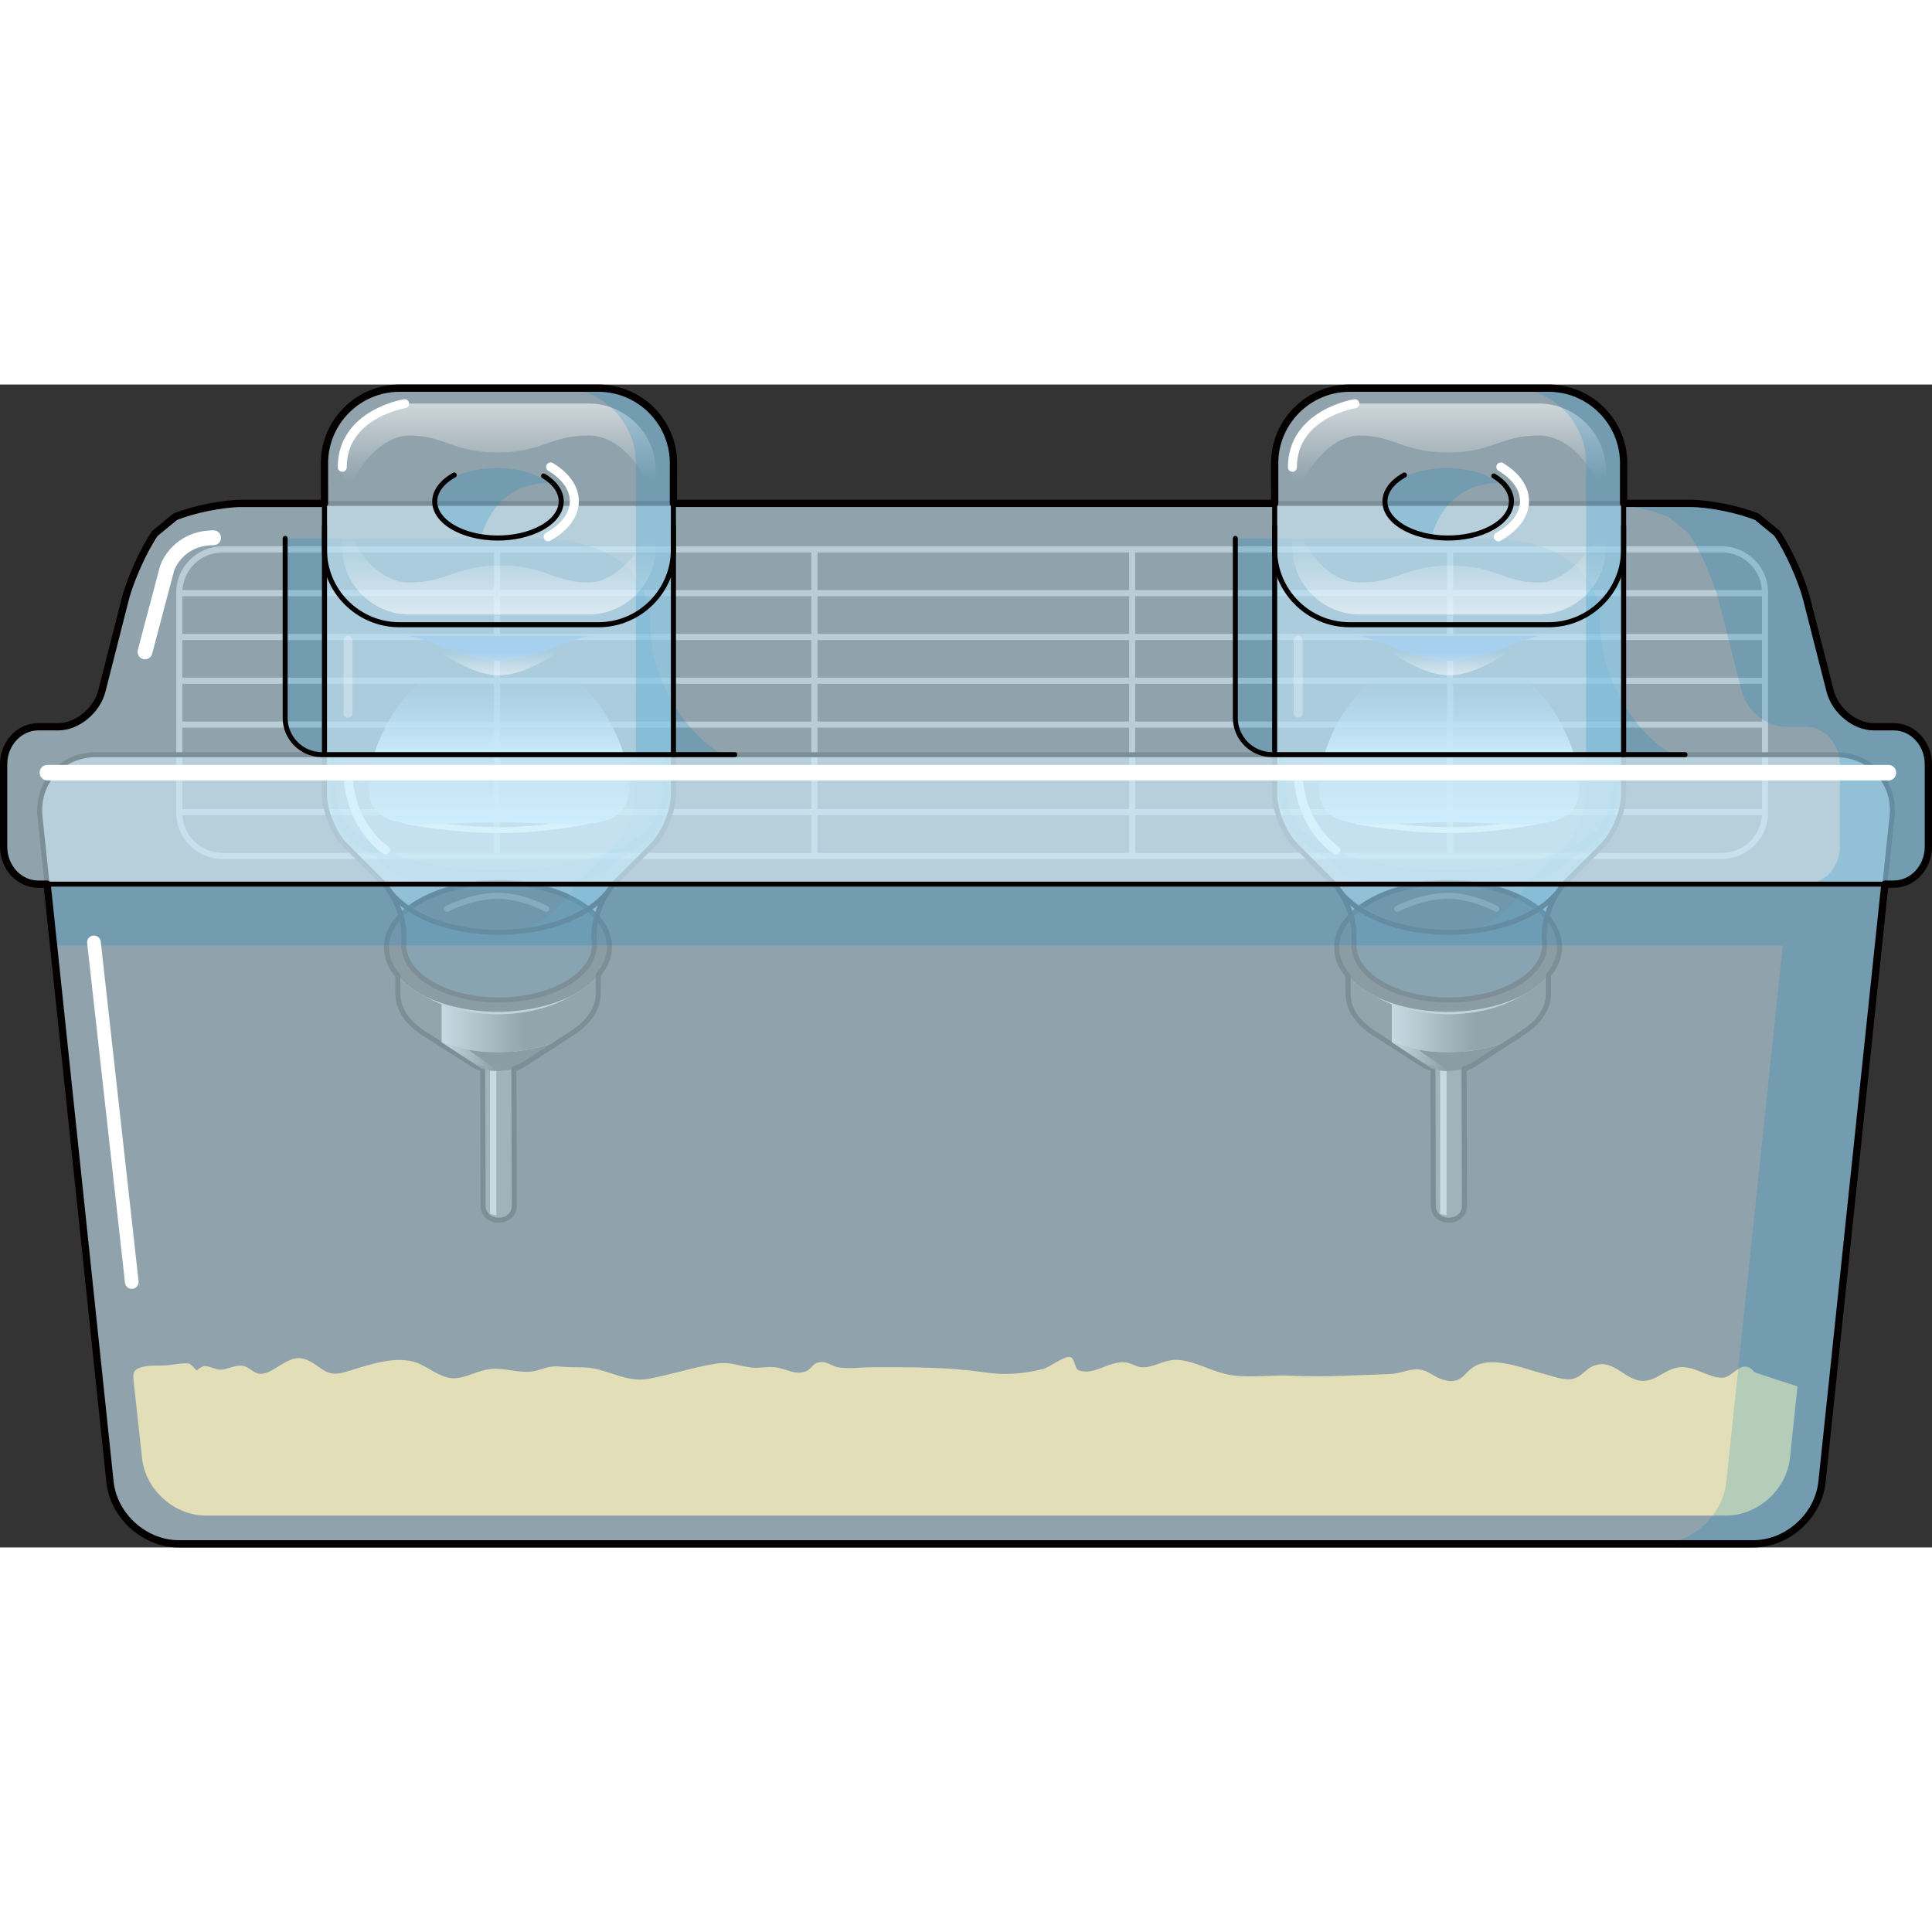 <?xml version="1.0" encoding="utf-8"?>
<!-- Created by: Science Figures, www.sciencefigures.org, Generator: Science Figures Editor -->
<!DOCTYPE svg PUBLIC "-//W3C//DTD SVG 1.1//EN" "http://www.w3.org/Graphics/SVG/1.1/DTD/svg11.dtd">
<svg version="1.1" id="Layer_1" xmlns="http://www.w3.org/2000/svg" xmlns:xlink="http://www.w3.org/1999/xlink" 
	 width="800px" height="800px" viewBox="0 0 292.144 175.851" enable-background="new 0 0 292.144 175.851"
	 xml:space="preserve">
<rect x="0" y="0" width="292.144" height="175.851" fill="#333333" stroke="none"/>
<g>
	<g>
		<path fill="#FFC94F" d="M20.858,148.796c-0.978,0.504-0.699,1.352-0.558,2.731c0.369,3.605,0.798,7.203,1.18,10.807
			c0.507,4.782,4.854,8.692,9.663,8.692h229.86c4.806,0,9.154-3.912,9.659-8.696l1.14-10.836l-6.49-2.125
			c-1.783-2.237-3.091,0.508-4.564,0.776c-1.892,0.346-4.326-1.673-6.505-1.563c-2.34,0.119-3.552,1.987-5.608,2.079
			c-2.87,0.128-4.475-3.386-7.516-2.334c-1.532,0.53-1.932,1.899-3.649,2.077c-1.214,0.125-2.938-0.522-4.123-0.831
			c-2.619-0.682-6.624-2.338-9.486-1.497c-2.559,0.752-2.437,3.376-5.656,2.404c-1.532-0.462-2.253-1.486-3.855-1.575
			c-1.144-0.063-2.802,0.677-4.123,0.721c-5.046,0.169-10.002,0.499-15.02,0.251c-2.891-0.144-5.895,0.331-8.764-0.045
			c-2.669-0.351-4.824-1.73-7.386-2.226c-2.286-0.442-3.264,0.394-5.145,0.86c-2.009,0.499-2.257-0.432-3.783-0.605
			c-2.34-0.267-4.684,2.03-6.992,1.208c-0.672-0.24-0.558-1.865-1.363-2.022c-0.869-0.17-3.134,1.609-4.13,1.845
			c-3.102,0.731-5.685,0.934-8.89,0.462c-5.541-0.813-11.079-0.758-16.735-0.758c-1.661,0-3.601,0.275-5.238,0.02
			c-0.79-0.124-1.712-0.835-2.49-0.805c-1.626,0.063-1.33,1.044-2.583,1.447c-1.705,0.549-2.712-0.481-4.652-0.667
			c-1.188-0.114-2.271,0.193-3.38,0.062c-2.066-0.246-3.271-0.931-5.378-0.603c-3.49,0.542-6.857,1.695-10.293,2.305
			c-3.498,0.62-6.266-1.623-9.619-1.734c-1.289-0.043-2.496,0.013-3.792-0.132c-1.663-0.185-2.635,0.55-4.193,0.748
			c-2.086,0.267-4.229-0.626-6.363-0.354c-1.722,0.219-3.29,1.164-4.955,1.359c-2.059,0.242-3.852-1.341-5.61-2.136
			c-3.54-1.601-8.091,0.328-11.505,1.275c-2.923,0.812-3.474-1.188-5.858-2.008c-2.364-0.813-4.26,1.828-6.348,2.192
			c-1.228,0.214-1.763-0.788-2.765-1.107c-1.161-0.368-2.295,0.371-3.475,0.497c-0.963,0.103-1.952-0.677-2.761-0.518
			c-0.111,0.021-1.133,0.561-0.912,0.714c-0.386-0.267-0.813-0.917-1.226-1.079c-0.598-0.235-2.908,0.212-3.498,0.248
			c-1.176,0.071-2.407-0.069-3.562,0.222C21.276,148.617,21.044,148.7,20.858,148.796z"/>
		<g>
			<path fill="none" stroke="#9B9B9B" stroke-width="0.926" stroke-miterlimit="10" d="M27.111,31.446
				c0-3.585,2.934-6.519,6.519-6.519h226.749c3.585,0,6.519,2.933,6.519,6.519v33.321c0,3.585-2.934,6.519-6.519,6.519H33.63
				c-3.585,0-6.519-2.934-6.519-6.519V31.446z"/>
			
				<line fill="none" stroke="#9B9B9B" stroke-width="0.926" stroke-miterlimit="10" x1="27.111" y1="64.665" x2="266.897" y2="64.665"/>
			
				<line fill="none" stroke="#9B9B9B" stroke-width="0.926" stroke-miterlimit="10" x1="27.111" y1="58.044" x2="266.897" y2="58.044"/>
			
				<line fill="none" stroke="#9B9B9B" stroke-width="0.926" stroke-miterlimit="10" x1="27.111" y1="51.423" x2="266.897" y2="51.423"/>
			
				<line fill="none" stroke="#9B9B9B" stroke-width="0.926" stroke-miterlimit="10" x1="27.111" y1="44.791" x2="266.897" y2="44.791"/>
			
				<line fill="none" stroke="#9B9B9B" stroke-width="0.926" stroke-miterlimit="10" x1="27.111" y1="38.169" x2="266.897" y2="38.169"/>
			
				<line fill="none" stroke="#9B9B9B" stroke-width="0.926" stroke-miterlimit="10" x1="27.111" y1="31.548" x2="266.897" y2="31.548"/>
			
				<line fill="none" stroke="#9B9B9B" stroke-width="0.926" stroke-miterlimit="10" x1="219.26" y1="24.927" x2="219.26" y2="71.286"/>
			
				<line fill="none" stroke="#9B9B9B" stroke-width="0.926" stroke-miterlimit="10" x1="171.205" y1="24.927" x2="171.205" y2="71.286"/>
			
				<line fill="none" stroke="#9B9B9B" stroke-width="0.926" stroke-miterlimit="10" x1="123.15" y1="24.927" x2="123.15" y2="71.286"/>
			
				<line fill="none" stroke="#9B9B9B" stroke-width="0.926" stroke-miterlimit="10" x1="75.166" y1="24.927" x2="75.166" y2="71.286"/>
		</g>
		<g>
			<path opacity="0.6" fill="#CEEDFC" d="M49.064,55.967l-0.001,6.011c0,2.49,1.438,5.973,3.203,7.736l5.604,5.604
				c1.763,1.762,3.204,5.242,3.204,7.736v1.137c-0.25,2.258,1.056,4.563,3.974,6.318c5.521,3.324,14.66,3.416,20.415,0.207
				c3.338-1.861,4.79-4.422,4.356-6.895v-0.768c0-2.494,1.439-5.975,3.203-7.736l5.605-5.604c1.762-1.763,3.203-5.246,3.203-7.736
				v-6.011"/>
			<g enable-background="new    ">
				<g>
					<path fill="#5E5B5B" d="M75.848,125.463c0.228,0.137,0.22,0.355-0.018,0.488c-0.237,0.131-0.613,0.127-0.841-0.01
						s-0.22-0.354,0.018-0.486S75.62,125.327,75.848,125.463z M75.425,125.7c0.003,0.002,0.003,0.006-0.001,0.008
						c-0.003,0.002-0.009,0.002-0.012,0c-0.004-0.002-0.004-0.006,0-0.008S75.422,125.698,75.425,125.7"/>
				</g>
				<g>
					<path fill="#5E5B5B" d="M73.056,124.256c-0.001-0.359,0.242-0.719,0.726-0.988c0.94-0.525,2.434-0.51,3.335,0.033
						c0.002,0.801-0.567,1.771-1.269,2.162c-0.228-0.137-0.604-0.141-0.841-0.008s-0.245,0.35-0.018,0.486s0.604,0.141,0.841,0.01
						c0.237-0.133,0.245-0.352,0.018-0.488c0.701-0.391,1.271-1.361,1.269-2.162c0.438,0.264,0.655,0.604,0.656,0.941
						c-0.061,2.182-2.911,2.791-4.195,1.357C73.073,125.038,73.061,124.45,73.056,124.256z"/>
				</g>
				<g>
					<path fill="#5E5B5B" d="M72.989,100.811c-0.001-0.361,0.242-0.721,0.726-0.99c0.94-0.523,2.433-0.51,3.335,0.033l0.066,23.447
						c-0.901-0.543-2.395-0.559-3.335-0.033c-0.483,0.27-0.727,0.629-0.726,0.988C73.036,117.223,73.009,107.844,72.989,100.811z"/>
				</g>
				<g>
					<path fill="#5E5B5B" d="M77.772,124.243c-0.001-0.338-0.219-0.678-0.656-0.941L77.05,99.854
						c0.438,0.264,0.655,0.604,0.656,0.943C77.727,107.831,77.753,117.209,77.772,124.243z"/>
				</g>
				<g>
					<path fill="#ADABAB" d="M64.089,98.104c-5.479-3.496-5.182-8.912,0.748-12.219c6.036-3.365,15.625-3.27,21.417,0.217
						l-7.158,12.611c-1.986-1.195-5.273-1.229-7.344-0.074c-2.032,1.133-2.135,2.99-0.256,4.189
						C69.027,101.254,66.558,99.678,64.089,98.104z"/>
				</g>
				<g>
					<path fill="#5E5B5B" d="M75.409,125.704c-0.035-13.541-0.07-27.082-0.106-40.623l0.122,40.619
						c-0.003-0.002-0.009-0.002-0.013,0C75.412,125.7,75.409,125.702,75.409,125.704z"/>
				</g>
				<g>
					<path fill="#5E5B5B" d="M75.303,85.081c0.042,13.541,0.083,27.082,0.124,40.623c0-0.002-0.001-0.004-0.001-0.004L75.303,85.081
						z"/>
				</g>
				<g>
					<path fill="#5E5B5B" d="M73.056,124.256l-0.066-23.445c0.001,0.338,0.219,0.678,0.657,0.941
						c0.901,0.543,2.395,0.559,3.334,0.033c0.483-0.27,0.727-0.629,0.726-0.988l0.066,23.445c0.001,0.361-0.242,0.721-0.726,0.99
						c-0.939,0.523-2.433,0.51-3.334-0.033C73.274,124.936,73.057,124.596,73.056,124.256z"/>
				</g>
				<path fill="#BDBCBC" d="M74.086,125.997c0.297,0.182,0.624,0.293,0.967,0.338v-22.617h-0.967V125.997z"/>
				<g>
					<path fill="#ADABAB" d="M79.096,98.713c-1.021-0.613-2.387-0.92-3.754-0.918c0.002,0.549,0.004,1.096,0.005,1.643
						c0.62-0.002,1.239,0.137,1.703,0.416c0.901,0.543,0.87,1.408-0.069,1.932c-0.455,0.254-1.04,0.381-1.625,0.383
						c0.002,0.547,0.003,1.096,0.005,1.643c1.289-0.004,2.579-0.285,3.583-0.844C81.013,101.813,81.081,99.909,79.096,98.713z
						 M75.354,102.168c-0.622,0.002-1.244-0.137-1.708-0.416c-0.902-0.543-0.871-1.408,0.068-1.932
						c0.457-0.254,1.045-0.383,1.631-0.383l-0.005-1.643c-1.291,0.004-2.583,0.283-3.589,0.844
						c-0.032,0.018-0.063,0.037-0.095,0.055c-0.006,0.004-0.011,0.006-0.017,0.01c-0.024,0.016-0.05,0.029-0.074,0.045
						c-0.016,0.01-0.031,0.02-0.047,0.029c-0.014,0.01-0.028,0.018-0.042,0.027c-0.015,0.01-0.028,0.018-0.042,0.027
						c-0.016,0.01-0.03,0.02-0.045,0.029c-0.013,0.01-0.025,0.018-0.037,0.027c-0.016,0.01-0.031,0.021-0.046,0.031
						c-0.013,0.01-0.024,0.018-0.037,0.027c-0.015,0.01-0.028,0.021-0.043,0.031c-0.013,0.01-0.025,0.02-0.038,0.029
						s-0.026,0.021-0.039,0.031c-0.012,0.01-0.023,0.02-0.035,0.027c-0.014,0.012-0.027,0.023-0.04,0.033
						c-0.011,0.01-0.022,0.02-0.033,0.029c-0.013,0.01-0.025,0.021-0.038,0.033c-0.012,0.01-0.022,0.02-0.033,0.029
						c-0.012,0.01-0.023,0.021-0.035,0.031c-0.012,0.012-0.022,0.021-0.033,0.031c-0.011,0.012-0.022,0.021-0.033,0.033
						c-0.011,0.01-0.021,0.02-0.031,0.031c-0.01,0.01-0.021,0.021-0.031,0.031c-0.01,0.012-0.02,0.021-0.029,0.033
						c-0.011,0.01-0.021,0.021-0.031,0.033c-0.01,0.01-0.019,0.02-0.027,0.031c-0.01,0.01-0.02,0.021-0.029,0.033
						s-0.019,0.021-0.027,0.033c-0.01,0.01-0.019,0.021-0.027,0.033c-0.008,0.01-0.017,0.021-0.025,0.031
						c-0.009,0.012-0.018,0.023-0.026,0.035c-0.008,0.01-0.016,0.021-0.023,0.033c-0.009,0.01-0.017,0.021-0.024,0.033
						s-0.016,0.021-0.022,0.033c-0.008,0.012-0.016,0.023-0.023,0.035c-0.007,0.01-0.015,0.021-0.021,0.033
						s-0.014,0.021-0.021,0.033c-0.008,0.012-0.014,0.023-0.021,0.035c-0.006,0.012-0.012,0.023-0.019,0.033
						c-0.007,0.012-0.013,0.023-0.02,0.035c-0.006,0.012-0.012,0.023-0.018,0.035s-0.012,0.023-0.018,0.035
						c-0.005,0.012-0.011,0.021-0.016,0.033c-0.006,0.012-0.012,0.023-0.017,0.035s-0.01,0.023-0.015,0.035
						s-0.011,0.023-0.015,0.035c-0.005,0.012-0.01,0.023-0.014,0.033c-0.005,0.014-0.009,0.025-0.014,0.037
						c-0.004,0.012-0.008,0.023-0.012,0.035s-0.008,0.023-0.012,0.035s-0.007,0.023-0.011,0.033
						c-0.004,0.014-0.007,0.025-0.011,0.039c-0.003,0.01-0.006,0.021-0.008,0.031c-0.004,0.014-0.007,0.025-0.01,0.039
						c-0.003,0.012-0.005,0.021-0.008,0.033c-0.002,0.012-0.005,0.025-0.007,0.037c-0.003,0.012-0.005,0.023-0.007,0.033
						c-0.002,0.014-0.004,0.025-0.006,0.039c-0.002,0.01-0.003,0.021-0.004,0.033c-0.002,0.012-0.004,0.025-0.005,0.037
						s-0.003,0.023-0.003,0.033c-0.002,0.014-0.003,0.025-0.004,0.039c0,0.01-0.001,0.021-0.002,0.033
						c0,0.012-0.001,0.025-0.001,0.037s-0.001,0.023-0.001,0.033c0,0.014,0,0.025,0,0.039c0.001,0.012,0.001,0.021,0.001,0.033
						c0.001,0.014,0.001,0.025,0.002,0.037s0.001,0.023,0.002,0.035s0.002,0.025,0.003,0.037c0.002,0.012,0.003,0.023,0.004,0.033
						c0.002,0.014,0.003,0.025,0.005,0.039c0.001,0.01,0.003,0.021,0.005,0.033s0.004,0.025,0.006,0.037s0.005,0.021,0.007,0.033
						c0.003,0.012,0.005,0.025,0.008,0.039c0.003,0.01,0.005,0.021,0.008,0.033s0.006,0.023,0.009,0.037
						c0.003,0.01,0.006,0.021,0.01,0.033c0.003,0.012,0.007,0.025,0.011,0.037c0.003,0.012,0.007,0.021,0.01,0.031
						c0.005,0.014,0.009,0.027,0.013,0.039s0.008,0.021,0.012,0.033c0.005,0.012,0.01,0.025,0.015,0.037
						c0.004,0.012,0.009,0.021,0.013,0.033c0.006,0.012,0.011,0.025,0.016,0.037c0.005,0.01,0.01,0.02,0.014,0.031
						c0.006,0.012,0.012,0.025,0.019,0.039c0.005,0.01,0.01,0.02,0.015,0.029c0.007,0.014,0.013,0.027,0.02,0.039
						c0.006,0.01,0.011,0.02,0.017,0.029c0.007,0.014,0.014,0.027,0.021,0.039c0.006,0.012,0.012,0.021,0.018,0.031
						c0.008,0.014,0.015,0.025,0.022,0.037c0.006,0.01,0.013,0.02,0.019,0.029c0.009,0.014,0.017,0.027,0.025,0.039
						c0.006,0.01,0.012,0.018,0.018,0.027c0.01,0.014,0.019,0.027,0.028,0.041c0.007,0.01,0.014,0.02,0.021,0.027
						c0.009,0.014,0.018,0.025,0.027,0.039c0.008,0.01,0.015,0.018,0.022,0.027c0.01,0.014,0.021,0.027,0.03,0.039
						c0.006,0.008,0.013,0.016,0.019,0.021c0.013,0.016,0.024,0.029,0.036,0.045c0.008,0.008,0.016,0.016,0.023,0.025
						c0.012,0.014,0.023,0.025,0.035,0.039c0.008,0.008,0.016,0.018,0.024,0.025c0.012,0.014,0.024,0.025,0.036,0.039
						c0.003,0.002,0.006,0.006,0.008,0.008c0.032,0.033,0.066,0.064,0.101,0.098c0.007,0.006,0.015,0.014,0.022,0.02
						c0.013,0.014,0.026,0.025,0.04,0.037c0.01,0.008,0.02,0.018,0.029,0.025c0.015,0.014,0.03,0.027,0.046,0.039
						c0.009,0.008,0.018,0.016,0.026,0.023c0.017,0.012,0.032,0.025,0.049,0.039c0.009,0.006,0.018,0.014,0.027,0.021
						c0.016,0.012,0.031,0.023,0.048,0.035c0.01,0.008,0.021,0.016,0.031,0.023c0.016,0.012,0.031,0.023,0.048,0.035
						c0.011,0.008,0.021,0.016,0.033,0.025c0.016,0.01,0.031,0.021,0.048,0.031c0.012,0.01,0.024,0.018,0.037,0.025
						c0.016,0.012,0.03,0.021,0.046,0.031c0.046,0.029,0.092,0.059,0.141,0.088c1.022,0.615,2.39,0.922,3.759,0.918L75.354,102.168z
						"/>
				</g>
				<g>
					<path fill="#5E5B5B" d="M75.409,125.616c0,0.029,0,0.059,0,0.088c0,0,0.001,0.002,0.003,0.004c0.003,0.002,0.009,0.002,0.012,0
						c0.002-0.002,0.003-0.004,0.003-0.004c0-0.029,0-0.059,0-0.088H75.409z M75.355,102.168
						c-0.018-5.695-0.035-11.391-0.053-17.088c0.016,5.697,0.03,11.393,0.045,17.088C75.351,102.168,75.353,102.168,75.355,102.168z
						"/>
				</g>
				<g>
					<path fill="#5E5B5B" d="M74.081,126.012c-0.874-0.541-1.018-1.332-1.025-1.756c0.001,0.34,0.219,0.68,0.657,0.943
						c0.901,0.543,2.395,0.557,3.334,0.033c0.483-0.27,0.727-0.629,0.726-0.99c-0.042,1.143-0.782,1.664-1.221,1.875
						C75.655,126.547,74.665,126.374,74.081,126.012z"/>
				</g>
				<g>
					<path fill="#ADABAB" d="M90.471,92.153c-0.006-2.18-1.406-4.359-4.217-6.051l-0.017-5.766c2.812,1.691,4.211,3.871,4.217,6.051
						C90.459,88.118,90.466,90.422,90.471,92.153z"/>
				</g>
				<g>
					<path fill="#ADABAB" d="M60.159,86.475c-0.006-2.311,1.555-4.623,4.661-6.355c6.037-3.365,15.625-3.27,21.417,0.217
						l0.017,5.766c-5.792-3.486-15.381-3.582-21.417-0.217c-3.107,1.732-4.667,4.045-4.661,6.355
						C60.171,90.512,60.164,88.206,60.159,86.475z"/>
				</g>
				<g>
					<path fill="#ADABAB" d="M79.213,102.805c1.802-1.164,1.777-2.951-0.117-4.092l7.158-12.611
						c5.528,3.328,5.599,8.541,0.343,11.936C84.135,99.627,81.674,101.215,79.213,102.805z"/>
				</g>
				<g>
					<path fill="#272323" d="M71.496,102.829c-2.469-1.574-4.938-3.15-7.407-4.725c0.1,0.063,0.201,0.125,0.304,0.188
						c5.792,3.486,15.381,3.584,21.418,0.217c0.273-0.152,0.536-0.311,0.786-0.471c-2.462,1.59-4.923,3.178-7.384,4.768
						c-0.086,0.055-0.176,0.109-0.27,0.162c-2.07,1.154-5.357,1.121-7.343-0.074C71.564,102.872,71.53,102.85,71.496,102.829z"/>
				</g>
				<g>
					<path fill="#3C3838" d="M60.176,92.241l-0.017-5.766c0.007,2.18,1.406,4.359,4.218,6.051c5.791,3.486,15.38,3.582,21.417,0.217
						c3.106-1.732,4.667-4.045,4.66-6.355l0.017,5.766c0.007,2.311-1.554,4.623-4.66,6.355c-6.037,3.367-15.626,3.27-21.418-0.217
						C61.582,96.6,60.182,94.42,60.176,92.241z"/>
				</g>
				<g>
					<path fill="#ADABAB" d="M85.553,92.874c0.081-0.043,0.161-0.086,0.241-0.131c6.036-3.365,6.235-8.92,0.443-12.406l1.236-2.041
						c6.449,3.881,6.228,10.064-0.494,13.813c-0.089,0.051-0.178,0.1-0.269,0.146C86.325,92.461,85.939,92.668,85.553,92.874z"/>
				</g>
				<g>
					<path fill="#ADABAB" d="M63.943,92.325c-0.276-0.146-0.547-0.299-0.811-0.457c-6.449-3.881-6.228-10.066,0.494-13.814
						c6.721-3.748,17.398-3.639,23.847,0.242l-1.236,2.041c-5.792-3.486-15.38-3.582-21.417-0.217
						c-6.037,3.367-6.235,8.92-0.443,12.406c0.236,0.143,0.479,0.279,0.729,0.41C64.718,92.733,64.331,92.528,63.943,92.325z"/>
				</g>
				<g>
					<path fill="#ADABAB" d="M65.105,92.936c-0.388-0.203-0.774-0.408-1.162-0.611c6.414,3.379,16.313,3.379,22.768-0.07
						c-0.386,0.207-0.771,0.414-1.158,0.619C79.755,95.971,70.865,95.971,65.105,92.936z"/>
				</g>
				<g>
					<path fill="#272323" d="M87.474,78.295c6.449,3.881,6.228,10.064-0.494,13.813s-17.398,3.641-23.847-0.24
						c-6.449-3.881-6.228-10.066,0.494-13.814C70.348,74.305,81.025,74.415,87.474,78.295z"/>
				</g>
			</g>
			
				<path fill="none" stroke="#050000" stroke-width="0.766" stroke-linecap="round" stroke-linejoin="round" stroke-miterlimit="10" d="
				M89.407,95.387c0.101-0.148,0.191-0.297,0.278-0.449c0.066-0.117,0.133-0.232,0.191-0.352c0.076-0.154,0.14-0.311,0.201-0.467
				c0.046-0.117,0.095-0.234,0.132-0.352c0.052-0.162,0.088-0.324,0.123-0.486c0.025-0.115,0.056-0.229,0.073-0.344
				c0.026-0.174,0.034-0.346,0.043-0.518c0.004-0.09,0.021-0.178,0.021-0.268c-0.002-0.852-0.006-1.846-0.008-2.84
				c2.991-3.578,2.035-7.994-2.989-11.018c-6.448-3.881-17.126-3.99-23.847-0.242c-5.436,3.031-6.616,7.656-3.459,11.367l0.008,2.82
				c0,0.088,0.017,0.174,0.021,0.26c0.007,0.135,0.016,0.268,0.033,0.4c0.019,0.141,0.047,0.281,0.078,0.422
				c0.028,0.131,0.057,0.262,0.096,0.393c0.042,0.141,0.094,0.281,0.147,0.42c0.05,0.129,0.1,0.258,0.159,0.387
				c0.065,0.139,0.141,0.275,0.218,0.412c0.071,0.127,0.141,0.252,0.222,0.377c0.088,0.135,0.188,0.27,0.288,0.402
				c0.092,0.123,0.183,0.244,0.284,0.365c0.111,0.131,0.235,0.26,0.359,0.389c0.112,0.117,0.224,0.236,0.346,0.35
				c0.136,0.127,0.283,0.25,0.43,0.375c0.134,0.111,0.266,0.223,0.41,0.332c0.158,0.119,0.328,0.236,0.499,0.352
				c0.109,0.076,0.207,0.154,0.322,0.229c2.469,1.574,4.938,3.15,7.407,4.725c0.034,0.021,0.068,0.043,0.104,0.064
				c0.253,0.152,0.526,0.283,0.816,0.398c0.079,0.031,0.167,0.051,0.247,0.078c0.109,0.039,0.221,0.074,0.333,0.105
				c0.008,2.852,0.017,5.953,0.025,9.059l0.033,11.723c0.001,0.053,0.004,0.113,0.011,0.176c0.003,0.035,0.012,0.076,0.018,0.119
				c0.007,0.043,0.015,0.088,0.025,0.135c0.011,0.051,0.022,0.098,0.039,0.152c0.028,0.094,0.066,0.189,0.113,0.285
				c0.018,0.037,0.039,0.072,0.06,0.109c0.065,0.117,0.142,0.232,0.241,0.346c0.006,0.008,0.009,0.014,0.015,0.021
				c0.056,0.063,0.118,0.115,0.179,0.17c0.013,0.01,0.022,0.021,0.035,0.033c0.572,0.488,1.354,0.654,2.077,0.529h0.004
				c0.232-0.041,0.456-0.111,0.667-0.211c0.004-0.002,0.008-0.002,0.013-0.004c0.044-0.021,0.094-0.049,0.144-0.076
				c0.049-0.029,0.097-0.059,0.144-0.092c0.042-0.027,0.083-0.057,0.126-0.088c0.039-0.031,0.076-0.063,0.113-0.096
				c0.041-0.035,0.079-0.074,0.119-0.115c0.032-0.033,0.064-0.066,0.095-0.102c0.041-0.049,0.078-0.104,0.116-0.16
				c0.023-0.033,0.05-0.064,0.071-0.102c0.029-0.049,0.053-0.105,0.079-0.16c0.124-0.258,0.205-0.551,0.214-0.885
				c-0.017-6.178-0.04-14.164-0.059-20.781c0.028-0.008,0.056-0.016,0.083-0.025c0.109-0.033,0.225-0.059,0.331-0.098
				c0.287-0.105,0.561-0.23,0.815-0.371c0.094-0.053,0.184-0.107,0.27-0.162c2.461-1.59,4.922-3.178,7.384-4.768
				c0.056-0.037,0.103-0.076,0.157-0.111c0.145-0.098,0.28-0.197,0.417-0.299c0.179-0.129,0.354-0.26,0.519-0.395
				c0.128-0.105,0.247-0.211,0.365-0.318c0.152-0.137,0.299-0.275,0.437-0.416c0.107-0.109,0.21-0.221,0.309-0.332
				c0.126-0.143,0.245-0.287,0.356-0.434C89.244,95.618,89.328,95.504,89.407,95.387z"/>
			<linearGradient id="SVGID_1_" gradientUnits="userSpaceOnUse" x1="66.78" y1="97.334" x2="79.213" y2="97.334">
				<stop  offset="0" style="stop-color:#BDBCBC"/>
				<stop  offset="1" style="stop-color:#BDBCBC;stop-opacity:0"/>
			</linearGradient>
			<path fill="url(#SVGID_1_)" d="M66.78,93.698v5.762c3.684,1.453,8.244,1.859,12.433,1.209v-5.77
				C75.025,95.553,70.465,95.149,66.78,93.698z"/>
			<linearGradient id="SVGID_2_" gradientUnits="userSpaceOnUse" x1="66.78" y1="101.635" x2="75.348" y2="101.635">
				<stop  offset="0" style="stop-color:#BDBCBC"/>
				<stop  offset="1" style="stop-color:#BDBCBC;stop-opacity:0"/>
			</linearGradient>
			<path fill="url(#SVGID_2_)" d="M66.78,99.459l5.985,3.959c0,0,1.087,0.393,2.582,0.393l-4.49-3.189
				C70.857,100.622,68.408,100.178,66.78,99.459z"/>
			<path opacity="0.2" fill="#0083C7" d="M96.95,69.715c-3.981,2.328-5.341,3.979-5.341,3.979s-4.547,2.805-16.126,2.799
				c-11.576,0.006-16.127-2.799-16.127-2.799s-1.359-1.65-5.338-3.979c-3.983-2.33-4.176-8.158-4.176-8.158v-5.593h0.678v1.659
				c0,0-0.292,7.363,2.914,9.952c5.021,4.063,12.93,5.875,22.012,5.875s17.064-1.813,22.089-5.875
				c3.203-2.589,2.91-9.952,2.91-9.952v-1.657h0.68v5.591C101.125,61.558,100.931,67.386,96.95,69.715z"/>
			<path opacity="0.2" fill="#0083C7" d="M96.159,55.967v6.011c0,2.49-1.44,5.973-3.203,7.736l-5.603,5.604
				c-0.25,0.25-4.182,7.826-12.409,7.826c-8.227,0-16.299-6.982-16.299-6.982v0.072c0.024,0.033,0.045,0.074,0.069,0.107
				c0.211,0.295,0.412,0.607,0.604,0.939c0.047,0.08,0.092,0.16,0.138,0.242c0.184,0.334,0.354,0.676,0.512,1.031
				c0.028,0.063,0.059,0.121,0.085,0.184c0.359,0.836,0.638,1.703,0.812,2.543c0.009,0.041,0.024,0.082,0.032,0.123l-0.004,0.029
				c0.108,0.564,0.182,1.115,0.182,1.621v1.137c-0.25,2.258,1.056,4.563,3.974,6.318c5.521,3.324,14.66,3.416,20.415,0.207
				c2.758-1.537,4.208-3.553,4.391-5.602l-0.034-0.238v-1.055v-0.768c0-0.283,0.023-0.582,0.06-0.889
				c0.015-0.127,0.04-0.26,0.061-0.391c0.021-0.129,0.034-0.254,0.06-0.385c0.014-0.064,0.031-0.133,0.046-0.199
				c0.021-0.1,0.044-0.199,0.069-0.301c0.013-0.055,0.023-0.107,0.037-0.164c0.002-0.006,0.004-0.016,0.007-0.023
				c0.024-0.094,0.06-0.188,0.086-0.281c0.061-0.211,0.12-0.42,0.192-0.631c0.048-0.143,0.103-0.283,0.156-0.426
				c0.077-0.205,0.153-0.41,0.24-0.613c0.014-0.031,0.024-0.064,0.038-0.096c0.006-0.012,0.012-0.025,0.017-0.037
				c0.039-0.086,0.084-0.168,0.124-0.254c0.102-0.219,0.203-0.436,0.314-0.645c0.054-0.104,0.112-0.199,0.169-0.301
				c0.119-0.211,0.238-0.422,0.366-0.621c0.013-0.018,0.022-0.039,0.034-0.057c0.007-0.016,0.017-0.025,0.023-0.041
				c0.125-0.182,0.249-0.363,0.378-0.533c0.004-0.004,0.009-0.008,0.013-0.014c0.229-0.305,0.467-0.59,0.713-0.836l5.605-5.604
				c1.762-1.763,3.203-5.246,3.203-7.736v-6.011"/>
			
				<path fill="none" stroke="#FFFFFF" stroke-width="1.359" stroke-linecap="round" stroke-linejoin="round" stroke-miterlimit="10" d="
				M58.289,70.374c0,0-5.663-3.625-5.663-12.083"/>
			
				<path fill="none" stroke="#FFFFFF" stroke-width="0.906" stroke-linecap="round" stroke-linejoin="round" stroke-miterlimit="10" d="
				M61.537,66.051c0,0,7.056,1.326,13.982,1.326c6.929,0,13.109-1.326,13.109-1.326"/>
			<path opacity="0.3" fill="#FFFFFF" d="M75.216,76.854c-3.902,0-7.688,1.943-7.848,2.027c-0.224,0.115-0.31,0.389-0.19,0.611
				c0.112,0.223,0.387,0.307,0.608,0.193c0.039-0.02,3.753-1.926,7.43-1.926c3.679,0,7.116,1.898,7.148,1.918
				c0.218,0.121,0.494,0.045,0.619-0.174c0.12-0.219,0.042-0.494-0.175-0.615C82.659,78.805,79.128,76.854,75.216,76.854z"/>
			
				<linearGradient id="SVGID_3_" gradientUnits="userSpaceOnUse" x1="-191.685" y1="462.697" x2="-191.685" y2="452.157" gradientTransform="matrix(1 0 0 -1 267.131 518.661)">
				<stop  offset="0" style="stop-color:#ACD6F2;stop-opacity:0"/>
				<stop  offset="1" style="stop-color:#CBECFC"/>
			</linearGradient>
			<path fill="url(#SVGID_3_)" d="M94.331,55.967c0.517,1.701,0.809,3.381,0.809,4.904c0,7.622-9.177,5.308-19.693,5.288
				c-10.517,0.02-19.69,2.333-19.69-5.288c0-1.523,0.292-3.204,0.809-4.906"/>
			
				<path fill="none" stroke="#050000" stroke-width="0.766" stroke-linecap="round" stroke-linejoin="round" stroke-miterlimit="10" d="
				M49.064,55.967l-0.001,6.011c0,2.49,1.438,5.973,3.203,7.736l5.604,5.604c1.763,1.762,3.204,5.242,3.204,7.736v1.137
				c-0.25,2.258,1.056,4.563,3.974,6.318c5.521,3.324,14.66,3.416,20.415,0.207c3.338-1.861,4.79-4.422,4.356-6.895v-0.768
				c0-2.494,1.439-5.975,3.203-7.736l5.605-5.604c1.762-1.763,3.203-5.246,3.203-7.736v-6.011"/>
			
				<path fill="none" stroke="#050000" stroke-width="0.766" stroke-linecap="round" stroke-linejoin="round" stroke-miterlimit="10" d="
				M58.931,76.637c0.824,1.08,1.983,2.098,3.481,3c6.918,4.164,18.369,4.281,25.58,0.26c1.523-0.85,2.733-1.814,3.63-2.848"/>
		</g>
		<g>
			<path opacity="0.6" fill="#CEEDFC" d="M192.745,55.967l-0.001,6.011c0,2.49,1.438,5.973,3.203,7.736l5.604,5.604
				c1.763,1.762,3.204,5.242,3.204,7.736v1.137c-0.25,2.258,1.056,4.563,3.974,6.318c5.521,3.324,14.66,3.416,20.415,0.207
				c3.338-1.861,4.79-4.422,4.356-6.895v-0.768c0-2.494,1.439-5.975,3.203-7.736l5.605-5.604c1.762-1.763,3.203-5.246,3.203-7.736
				v-6.011"/>
			<g enable-background="new    ">
				<g>
					<path fill="#5E5B5B" d="M219.528,125.463c0.228,0.137,0.22,0.355-0.018,0.488c-0.237,0.131-0.613,0.127-0.841-0.01
						s-0.22-0.354,0.018-0.486S219.301,125.327,219.528,125.463z M219.105,125.7c0.003,0.002,0.003,0.006-0.001,0.008
						c-0.003,0.002-0.009,0.002-0.012,0c-0.004-0.002-0.004-0.006,0-0.008S219.103,125.698,219.105,125.7"/>
				</g>
				<g>
					<path fill="#5E5B5B" d="M216.736,124.256c-0.001-0.359,0.242-0.719,0.726-0.988c0.94-0.525,2.434-0.51,3.335,0.033
						c0.002,0.801-0.567,1.771-1.269,2.162c-0.228-0.137-0.604-0.141-0.841-0.008s-0.245,0.35-0.018,0.486s0.604,0.141,0.841,0.01
						c0.237-0.133,0.245-0.352,0.018-0.488c0.701-0.391,1.271-1.361,1.269-2.162c0.438,0.264,0.655,0.604,0.656,0.941
						c-0.061,2.182-2.911,2.791-4.195,1.357C216.754,125.038,216.741,124.45,216.736,124.256z"/>
				</g>
				<g>
					<path fill="#5E5B5B" d="M216.67,100.811c-0.001-0.361,0.242-0.721,0.726-0.99c0.94-0.523,2.433-0.51,3.335,0.033l0.066,23.447
						c-0.901-0.543-2.395-0.559-3.335-0.033c-0.483,0.27-0.727,0.629-0.726,0.988C216.717,117.223,216.689,107.844,216.67,100.811z"
						/>
				</g>
				<g>
					<path fill="#5E5B5B" d="M221.453,124.243c-0.001-0.338-0.219-0.678-0.656-0.941l-0.066-23.447
						c0.438,0.264,0.655,0.604,0.656,0.943C221.407,107.831,221.434,117.209,221.453,124.243z"/>
				</g>
				<g>
					<path fill="#ADABAB" d="M207.77,98.104c-5.479-3.496-5.182-8.912,0.748-12.219c6.036-3.365,15.625-3.27,21.417,0.217
						l-7.158,12.611c-1.986-1.195-5.273-1.229-7.344-0.074c-2.032,1.133-2.135,2.99-0.256,4.189
						C212.708,101.254,210.238,99.678,207.77,98.104z"/>
				</g>
				<g>
					<path fill="#5E5B5B" d="M219.09,125.704c-0.035-13.541-0.07-27.082-0.106-40.623l0.122,40.619
						c-0.003-0.002-0.009-0.002-0.013,0C219.093,125.7,219.09,125.702,219.09,125.704z"/>
				</g>
				<g>
					<path fill="#5E5B5B" d="M218.983,85.081c0.042,13.541,0.083,27.082,0.124,40.623c0-0.002-0.001-0.004-0.001-0.004
						L218.983,85.081z"/>
				</g>
				<g>
					<path fill="#5E5B5B" d="M216.736,124.256l-0.066-23.445c0.001,0.338,0.219,0.678,0.657,0.941
						c0.901,0.543,2.395,0.559,3.334,0.033c0.483-0.27,0.727-0.629,0.726-0.988l0.066,23.445c0.001,0.361-0.242,0.721-0.726,0.99
						c-0.939,0.523-2.433,0.51-3.334-0.033C216.955,124.936,216.737,124.596,216.736,124.256z"/>
				</g>
				<path fill="#BDBCBC" d="M217.767,125.997c0.297,0.182,0.624,0.293,0.967,0.338v-22.617h-0.967V125.997z"/>
				<g>
					<path fill="#ADABAB" d="M222.776,98.713c-1.021-0.613-2.387-0.92-3.754-0.918c0.002,0.549,0.004,1.096,0.005,1.643
						c0.62-0.002,1.239,0.137,1.703,0.416c0.901,0.543,0.87,1.408-0.069,1.932c-0.455,0.254-1.04,0.381-1.625,0.383
						c0.002,0.547,0.003,1.096,0.005,1.643c1.289-0.004,2.579-0.285,3.583-0.844C224.693,101.813,224.762,99.909,222.776,98.713z
						 M219.035,102.168c-0.622,0.002-1.244-0.137-1.708-0.416c-0.902-0.543-0.871-1.408,0.068-1.932
						c0.457-0.254,1.045-0.383,1.631-0.383l-0.005-1.643c-1.291,0.004-2.583,0.283-3.589,0.844
						c-0.032,0.018-0.063,0.037-0.095,0.055c-0.006,0.004-0.011,0.006-0.017,0.01c-0.024,0.016-0.05,0.029-0.074,0.045
						c-0.016,0.01-0.031,0.02-0.047,0.029c-0.014,0.01-0.028,0.018-0.042,0.027c-0.015,0.01-0.028,0.018-0.042,0.027
						c-0.016,0.01-0.03,0.02-0.045,0.029c-0.013,0.01-0.025,0.018-0.037,0.027c-0.016,0.01-0.031,0.021-0.046,0.031
						c-0.013,0.01-0.024,0.018-0.037,0.027c-0.015,0.01-0.028,0.021-0.043,0.031c-0.013,0.01-0.025,0.02-0.038,0.029
						s-0.026,0.021-0.039,0.031c-0.012,0.01-0.023,0.02-0.035,0.027c-0.014,0.012-0.027,0.023-0.04,0.033
						c-0.011,0.01-0.022,0.02-0.033,0.029c-0.013,0.01-0.025,0.021-0.038,0.033c-0.012,0.01-0.022,0.02-0.033,0.029
						c-0.012,0.01-0.023,0.021-0.035,0.031c-0.012,0.012-0.022,0.021-0.033,0.031c-0.011,0.012-0.022,0.021-0.033,0.033
						c-0.011,0.01-0.021,0.02-0.031,0.031c-0.01,0.01-0.021,0.021-0.031,0.031c-0.01,0.012-0.02,0.021-0.029,0.033
						c-0.011,0.01-0.021,0.021-0.031,0.033c-0.01,0.01-0.019,0.02-0.027,0.031c-0.01,0.01-0.02,0.021-0.029,0.033
						s-0.019,0.021-0.027,0.033c-0.01,0.01-0.019,0.021-0.027,0.033c-0.008,0.01-0.017,0.021-0.025,0.031
						c-0.009,0.012-0.018,0.023-0.026,0.035c-0.008,0.01-0.016,0.021-0.023,0.033c-0.009,0.01-0.017,0.021-0.024,0.033
						s-0.016,0.021-0.022,0.033c-0.008,0.012-0.016,0.023-0.023,0.035c-0.007,0.01-0.015,0.021-0.021,0.033
						s-0.014,0.021-0.021,0.033c-0.008,0.012-0.014,0.023-0.021,0.035c-0.006,0.012-0.012,0.023-0.019,0.033
						c-0.007,0.012-0.013,0.023-0.02,0.035c-0.006,0.012-0.012,0.023-0.018,0.035s-0.012,0.023-0.018,0.035
						c-0.005,0.012-0.011,0.021-0.016,0.033c-0.006,0.012-0.012,0.023-0.017,0.035s-0.01,0.023-0.015,0.035
						s-0.011,0.023-0.015,0.035c-0.005,0.012-0.01,0.023-0.014,0.033c-0.005,0.014-0.009,0.025-0.014,0.037
						c-0.004,0.012-0.008,0.023-0.012,0.035s-0.008,0.023-0.012,0.035s-0.007,0.023-0.011,0.033
						c-0.004,0.014-0.007,0.025-0.011,0.039c-0.003,0.01-0.006,0.021-0.008,0.031c-0.004,0.014-0.007,0.025-0.01,0.039
						c-0.003,0.012-0.005,0.021-0.008,0.033c-0.002,0.012-0.005,0.025-0.007,0.037c-0.003,0.012-0.005,0.023-0.007,0.033
						c-0.002,0.014-0.004,0.025-0.006,0.039c-0.002,0.01-0.003,0.021-0.004,0.033c-0.002,0.012-0.004,0.025-0.005,0.037
						s-0.003,0.023-0.003,0.033c-0.002,0.014-0.003,0.025-0.004,0.039c0,0.01-0.001,0.021-0.002,0.033
						c0,0.012-0.001,0.025-0.001,0.037s-0.001,0.023-0.001,0.033c0,0.014,0,0.025,0,0.039c0.001,0.012,0.001,0.021,0.001,0.033
						c0.001,0.014,0.001,0.025,0.002,0.037s0.001,0.023,0.002,0.035s0.002,0.025,0.003,0.037c0.002,0.012,0.003,0.023,0.004,0.033
						c0.002,0.014,0.003,0.025,0.005,0.039c0.001,0.01,0.003,0.021,0.005,0.033s0.004,0.025,0.006,0.037s0.005,0.021,0.007,0.033
						c0.003,0.012,0.005,0.025,0.008,0.039c0.003,0.01,0.005,0.021,0.008,0.033s0.006,0.023,0.009,0.037
						c0.003,0.01,0.006,0.021,0.01,0.033c0.003,0.012,0.007,0.025,0.011,0.037c0.003,0.012,0.007,0.021,0.01,0.031
						c0.005,0.014,0.009,0.027,0.013,0.039s0.008,0.021,0.012,0.033c0.005,0.012,0.01,0.025,0.015,0.037
						c0.004,0.012,0.009,0.021,0.013,0.033c0.006,0.012,0.011,0.025,0.016,0.037c0.005,0.01,0.01,0.02,0.014,0.031
						c0.006,0.012,0.012,0.025,0.019,0.039c0.005,0.01,0.01,0.02,0.015,0.029c0.007,0.014,0.013,0.027,0.02,0.039
						c0.006,0.01,0.011,0.02,0.017,0.029c0.007,0.014,0.014,0.027,0.021,0.039c0.006,0.012,0.012,0.021,0.018,0.031
						c0.008,0.014,0.015,0.025,0.022,0.037c0.006,0.01,0.013,0.02,0.019,0.029c0.009,0.014,0.017,0.027,0.025,0.039
						c0.006,0.01,0.012,0.018,0.018,0.027c0.01,0.014,0.019,0.027,0.028,0.041c0.007,0.01,0.014,0.02,0.021,0.027
						c0.009,0.014,0.018,0.025,0.027,0.039c0.008,0.01,0.015,0.018,0.022,0.027c0.01,0.014,0.021,0.027,0.03,0.039
						c0.006,0.008,0.013,0.016,0.019,0.021c0.013,0.016,0.024,0.029,0.036,0.045c0.008,0.008,0.016,0.016,0.023,0.025
						c0.012,0.014,0.023,0.025,0.035,0.039c0.008,0.008,0.016,0.018,0.024,0.025c0.012,0.014,0.024,0.025,0.036,0.039
						c0.003,0.002,0.006,0.006,0.008,0.008c0.032,0.033,0.066,0.064,0.101,0.098c0.007,0.006,0.015,0.014,0.022,0.02
						c0.013,0.014,0.026,0.025,0.04,0.037c0.01,0.008,0.02,0.018,0.029,0.025c0.015,0.014,0.03,0.027,0.046,0.039
						c0.009,0.008,0.018,0.016,0.026,0.023c0.017,0.012,0.032,0.025,0.049,0.039c0.009,0.006,0.018,0.014,0.027,0.021
						c0.016,0.012,0.031,0.023,0.048,0.035c0.01,0.008,0.021,0.016,0.031,0.023c0.016,0.012,0.031,0.023,0.048,0.035
						c0.011,0.008,0.021,0.016,0.033,0.025c0.016,0.01,0.031,0.021,0.048,0.031c0.012,0.01,0.024,0.018,0.037,0.025
						c0.016,0.012,0.03,0.021,0.046,0.031c0.046,0.029,0.092,0.059,0.141,0.088c1.022,0.615,2.39,0.922,3.759,0.918L219.035,102.168
						z"/>
				</g>
				<g>
					<path fill="#5E5B5B" d="M219.09,125.616c0,0.029,0,0.059,0,0.088c0,0,0.001,0.002,0.003,0.004c0.003,0.002,0.009,0.002,0.012,0
						c0.002-0.002,0.003-0.004,0.003-0.004c0-0.029,0-0.059,0-0.088H219.09z M219.036,102.168
						c-0.018-5.695-0.035-11.391-0.053-17.088c0.016,5.697,0.03,11.393,0.045,17.088
						C219.031,102.168,219.033,102.168,219.036,102.168z"/>
				</g>
				<g>
					<path fill="#5E5B5B" d="M217.762,126.012c-0.874-0.541-1.018-1.332-1.025-1.756c0.001,0.34,0.219,0.68,0.657,0.943
						c0.901,0.543,2.395,0.557,3.334,0.033c0.483-0.27,0.727-0.629,0.726-0.99c-0.042,1.143-0.782,1.664-1.221,1.875
						C219.336,126.547,218.346,126.374,217.762,126.012z"/>
				</g>
				<g>
					<path fill="#ADABAB" d="M234.151,92.153c-0.006-2.18-1.406-4.359-4.217-6.051l-0.017-5.766
						c2.812,1.691,4.211,3.871,4.217,6.051C234.14,88.118,234.146,90.422,234.151,92.153z"/>
				</g>
				<g>
					<path fill="#ADABAB" d="M203.84,86.475c-0.006-2.311,1.555-4.623,4.661-6.355c6.037-3.365,15.625-3.27,21.417,0.217
						l0.017,5.766c-5.792-3.486-15.381-3.582-21.417-0.217c-3.107,1.732-4.667,4.045-4.661,6.355
						C203.852,90.512,203.845,88.206,203.84,86.475z"/>
				</g>
				<g>
					<path fill="#ADABAB" d="M222.894,102.805c1.802-1.164,1.777-2.951-0.117-4.092l7.158-12.611
						c5.528,3.328,5.599,8.541,0.343,11.936C227.815,99.627,225.354,101.215,222.894,102.805z"/>
				</g>
				<g>
					<path fill="#272323" d="M215.177,102.829c-2.469-1.574-4.938-3.15-7.407-4.725c0.1,0.063,0.201,0.125,0.304,0.188
						c5.792,3.486,15.381,3.584,21.418,0.217c0.273-0.152,0.536-0.311,0.786-0.471c-2.462,1.59-4.923,3.178-7.384,4.768
						c-0.086,0.055-0.176,0.109-0.27,0.162c-2.07,1.154-5.357,1.121-7.343-0.074C215.245,102.872,215.211,102.85,215.177,102.829z"
						/>
				</g>
				<g>
					<path fill="#3C3838" d="M203.856,92.241l-0.017-5.766c0.007,2.18,1.406,4.359,4.218,6.051
						c5.791,3.486,15.38,3.582,21.417,0.217c3.106-1.732,4.667-4.045,4.66-6.355l0.017,5.766c0.007,2.311-1.554,4.623-4.66,6.355
						c-6.037,3.367-15.626,3.27-21.418-0.217C205.263,96.6,203.862,94.42,203.856,92.241z"/>
				</g>
				<g>
					<path fill="#ADABAB" d="M229.233,92.874c0.081-0.043,0.161-0.086,0.241-0.131c6.036-3.365,6.235-8.92,0.443-12.406l1.236-2.041
						c6.449,3.881,6.228,10.064-0.494,13.813c-0.089,0.051-0.178,0.1-0.269,0.146C230.006,92.461,229.62,92.668,229.233,92.874z"/>
				</g>
				<g>
					<path fill="#ADABAB" d="M207.624,92.325c-0.276-0.146-0.547-0.299-0.811-0.457c-6.449-3.881-6.228-10.066,0.494-13.814
						c6.721-3.748,17.398-3.639,23.847,0.242l-1.236,2.041c-5.792-3.486-15.38-3.582-21.417-0.217
						c-6.037,3.367-6.235,8.92-0.443,12.406c0.236,0.143,0.479,0.279,0.729,0.41C208.398,92.733,208.012,92.528,207.624,92.325z"/>
				</g>
				<g>
					<path fill="#ADABAB" d="M208.786,92.936c-0.388-0.203-0.774-0.408-1.162-0.611c6.414,3.379,16.313,3.379,22.768-0.07
						c-0.386,0.207-0.771,0.414-1.158,0.619C223.436,95.971,214.546,95.971,208.786,92.936z"/>
				</g>
				<g>
					<path fill="#272323" d="M231.154,78.295c6.449,3.881,6.228,10.064-0.494,13.813s-17.398,3.641-23.847-0.24
						c-6.449-3.881-6.228-10.066,0.494-13.814C214.028,74.305,224.706,74.415,231.154,78.295z"/>
				</g>
			</g>
			
				<path fill="none" stroke="#050000" stroke-width="0.766" stroke-linecap="round" stroke-linejoin="round" stroke-miterlimit="10" d="
				M233.088,95.387c0.101-0.148,0.191-0.297,0.278-0.449c0.066-0.117,0.133-0.232,0.191-0.352c0.076-0.154,0.14-0.311,0.201-0.467
				c0.046-0.117,0.095-0.234,0.132-0.352c0.052-0.162,0.088-0.324,0.123-0.486c0.025-0.115,0.056-0.229,0.073-0.344
				c0.026-0.174,0.034-0.346,0.043-0.518c0.004-0.09,0.021-0.178,0.021-0.268c-0.002-0.852-0.006-1.846-0.008-2.84
				c2.991-3.578,2.035-7.994-2.989-11.018c-6.448-3.881-17.126-3.99-23.847-0.242c-5.436,3.031-6.616,7.656-3.459,11.367l0.008,2.82
				c0,0.088,0.017,0.174,0.021,0.26c0.007,0.135,0.016,0.268,0.033,0.4c0.019,0.141,0.047,0.281,0.078,0.422
				c0.028,0.131,0.057,0.262,0.096,0.393c0.042,0.141,0.094,0.281,0.147,0.42c0.05,0.129,0.1,0.258,0.159,0.387
				c0.065,0.139,0.141,0.275,0.218,0.412c0.071,0.127,0.141,0.252,0.222,0.377c0.088,0.135,0.188,0.27,0.288,0.402
				c0.092,0.123,0.183,0.244,0.284,0.365c0.111,0.131,0.235,0.26,0.359,0.389c0.112,0.117,0.224,0.236,0.346,0.35
				c0.136,0.127,0.283,0.25,0.43,0.375c0.134,0.111,0.266,0.223,0.41,0.332c0.158,0.119,0.328,0.236,0.499,0.352
				c0.109,0.076,0.207,0.154,0.322,0.229c2.469,1.574,4.938,3.15,7.407,4.725c0.034,0.021,0.068,0.043,0.104,0.064
				c0.253,0.152,0.526,0.283,0.816,0.398c0.079,0.031,0.167,0.051,0.247,0.078c0.109,0.039,0.221,0.074,0.333,0.105
				c0.008,2.852,0.017,5.953,0.025,9.059l0.033,11.723c0.001,0.053,0.004,0.113,0.011,0.176c0.003,0.035,0.012,0.076,0.018,0.119
				c0.007,0.043,0.015,0.088,0.025,0.135c0.011,0.051,0.022,0.098,0.039,0.152c0.028,0.094,0.066,0.189,0.113,0.285
				c0.018,0.037,0.039,0.072,0.06,0.109c0.065,0.117,0.142,0.232,0.241,0.346c0.006,0.008,0.009,0.014,0.015,0.021
				c0.056,0.063,0.118,0.115,0.179,0.17c0.013,0.01,0.022,0.021,0.035,0.033c0.572,0.488,1.354,0.654,2.077,0.529h0.004
				c0.232-0.041,0.456-0.111,0.667-0.211c0.004-0.002,0.008-0.002,0.013-0.004c0.044-0.021,0.094-0.049,0.144-0.076
				c0.049-0.029,0.097-0.059,0.144-0.092c0.042-0.027,0.083-0.057,0.126-0.088c0.039-0.031,0.076-0.063,0.113-0.096
				c0.041-0.035,0.079-0.074,0.119-0.115c0.032-0.033,0.064-0.066,0.095-0.102c0.041-0.049,0.078-0.104,0.116-0.16
				c0.023-0.033,0.05-0.064,0.071-0.102c0.029-0.049,0.053-0.105,0.079-0.16c0.124-0.258,0.205-0.551,0.214-0.885
				c-0.017-6.178-0.04-14.164-0.059-20.781c0.028-0.008,0.056-0.016,0.083-0.025c0.109-0.033,0.225-0.059,0.331-0.098
				c0.287-0.105,0.561-0.23,0.815-0.371c0.094-0.053,0.184-0.107,0.27-0.162c2.461-1.59,4.922-3.178,7.384-4.768
				c0.056-0.037,0.103-0.076,0.157-0.111c0.145-0.098,0.28-0.197,0.417-0.299c0.179-0.129,0.354-0.26,0.519-0.395
				c0.128-0.105,0.247-0.211,0.365-0.318c0.152-0.137,0.299-0.275,0.437-0.416c0.107-0.109,0.21-0.221,0.309-0.332
				c0.126-0.143,0.245-0.287,0.356-0.434C232.925,95.618,233.009,95.504,233.088,95.387z"/>
			<linearGradient id="SVGID_4_" gradientUnits="userSpaceOnUse" x1="210.461" y1="97.334" x2="222.894" y2="97.334">
				<stop  offset="0" style="stop-color:#BDBCBC"/>
				<stop  offset="1" style="stop-color:#BDBCBC;stop-opacity:0"/>
			</linearGradient>
			<path fill="url(#SVGID_4_)" d="M210.461,93.698v5.762c3.684,1.453,8.244,1.859,12.433,1.209v-5.77
				C218.706,95.553,214.146,95.149,210.461,93.698z"/>
			<linearGradient id="SVGID_5_" gradientUnits="userSpaceOnUse" x1="210.461" y1="101.635" x2="219.028" y2="101.635">
				<stop  offset="0" style="stop-color:#BDBCBC"/>
				<stop  offset="1" style="stop-color:#BDBCBC;stop-opacity:0"/>
			</linearGradient>
			<path fill="url(#SVGID_5_)" d="M210.461,99.459l5.985,3.959c0,0,1.087,0.393,2.582,0.393l-4.49-3.189
				C214.538,100.622,212.089,100.178,210.461,99.459z"/>
			<path opacity="0.2" fill="#0083C7" d="M240.631,69.715c-3.981,2.328-5.341,3.979-5.341,3.979s-4.547,2.805-16.126,2.799
				c-11.576,0.006-16.127-2.799-16.127-2.799s-1.359-1.65-5.338-3.979c-3.983-2.33-4.176-8.158-4.176-8.158v-5.593h0.678v1.659
				c0,0-0.292,7.363,2.914,9.952c5.021,4.063,12.93,5.875,22.012,5.875s17.064-1.813,22.089-5.875
				c3.203-2.589,2.91-9.952,2.91-9.952v-1.657h0.68v5.591C244.806,61.558,244.611,67.386,240.631,69.715z"/>
			<path opacity="0.2" fill="#0083C7" d="M239.84,55.967v6.011c0,2.49-1.44,5.973-3.203,7.736l-5.603,5.604
				c-0.25,0.25-4.182,7.826-12.409,7.826c-8.227,0-16.299-6.982-16.299-6.982v0.072c0.024,0.033,0.045,0.074,0.069,0.107
				c0.211,0.295,0.412,0.607,0.604,0.939c0.047,0.08,0.092,0.16,0.138,0.242c0.184,0.334,0.354,0.676,0.512,1.031
				c0.028,0.063,0.059,0.121,0.085,0.184c0.359,0.836,0.638,1.703,0.812,2.543c0.009,0.041,0.024,0.082,0.032,0.123l-0.004,0.029
				c0.108,0.564,0.182,1.115,0.182,1.621v1.137c-0.25,2.258,1.056,4.563,3.974,6.318c5.521,3.324,14.66,3.416,20.415,0.207
				c2.758-1.537,4.208-3.553,4.391-5.602l-0.034-0.238v-1.055v-0.768c0-0.283,0.023-0.582,0.06-0.889
				c0.015-0.127,0.04-0.26,0.061-0.391c0.021-0.129,0.034-0.254,0.06-0.385c0.014-0.064,0.031-0.133,0.046-0.199
				c0.021-0.1,0.044-0.199,0.069-0.301c0.013-0.055,0.023-0.107,0.037-0.164c0.002-0.006,0.004-0.016,0.007-0.023
				c0.024-0.094,0.06-0.188,0.086-0.281c0.061-0.211,0.12-0.42,0.192-0.631c0.048-0.143,0.103-0.283,0.156-0.426
				c0.077-0.205,0.153-0.41,0.24-0.613c0.014-0.031,0.024-0.064,0.038-0.096c0.006-0.012,0.012-0.025,0.017-0.037
				c0.039-0.086,0.084-0.168,0.124-0.254c0.102-0.219,0.203-0.436,0.314-0.645c0.054-0.104,0.112-0.199,0.169-0.301
				c0.119-0.211,0.238-0.422,0.366-0.621c0.013-0.018,0.022-0.039,0.034-0.057c0.007-0.016,0.017-0.025,0.023-0.041
				c0.125-0.182,0.249-0.363,0.378-0.533c0.004-0.004,0.009-0.008,0.013-0.014c0.229-0.305,0.467-0.59,0.713-0.836l5.605-5.604
				c1.762-1.763,3.203-5.246,3.203-7.736v-6.011"/>
			
				<path fill="none" stroke="#FFFFFF" stroke-width="1.359" stroke-linecap="round" stroke-linejoin="round" stroke-miterlimit="10" d="
				M201.97,70.374c0,0-5.663-3.625-5.663-12.083"/>
			
				<path fill="none" stroke="#FFFFFF" stroke-width="0.906" stroke-linecap="round" stroke-linejoin="round" stroke-miterlimit="10" d="
				M205.218,66.051c0,0,7.056,1.326,13.982,1.326c6.929,0,13.109-1.326,13.109-1.326"/>
			<path opacity="0.3" fill="#FFFFFF" d="M218.896,76.854c-3.902,0-7.688,1.943-7.848,2.027c-0.224,0.115-0.31,0.389-0.19,0.611
				c0.112,0.223,0.387,0.307,0.608,0.193c0.039-0.02,3.753-1.926,7.43-1.926c3.679,0,7.116,1.898,7.148,1.918
				c0.218,0.121,0.494,0.045,0.619-0.174c0.12-0.219,0.042-0.494-0.175-0.615C226.34,78.805,222.809,76.854,218.896,76.854z"/>
			
				<linearGradient id="SVGID_6_" gradientUnits="userSpaceOnUse" x1="-48.003" y1="462.697" x2="-48.003" y2="452.157" gradientTransform="matrix(1 0 0 -1 267.131 518.661)">
				<stop  offset="0" style="stop-color:#ACD6F2;stop-opacity:0"/>
				<stop  offset="1" style="stop-color:#CBECFC"/>
			</linearGradient>
			<path fill="url(#SVGID_6_)" d="M238.012,55.967c0.517,1.701,0.809,3.381,0.809,4.904c0,7.622-9.177,5.308-19.693,5.288
				c-10.517,0.02-19.69,2.333-19.69-5.288c0-1.523,0.292-3.204,0.809-4.906"/>
			
				<path fill="none" stroke="#050000" stroke-width="0.766" stroke-linecap="round" stroke-linejoin="round" stroke-miterlimit="10" d="
				M192.745,55.967l-0.001,6.011c0,2.49,1.438,5.973,3.203,7.736l5.604,5.604c1.763,1.762,3.204,5.242,3.204,7.736v1.137
				c-0.25,2.258,1.056,4.563,3.974,6.318c5.521,3.324,14.66,3.416,20.415,0.207c3.338-1.861,4.79-4.422,4.356-6.895v-0.768
				c0-2.494,1.439-5.975,3.203-7.736l5.605-5.604c1.762-1.763,3.203-5.246,3.203-7.736v-6.011"/>
			
				<path fill="none" stroke="#050000" stroke-width="0.766" stroke-linecap="round" stroke-linejoin="round" stroke-miterlimit="10" d="
				M202.611,76.637c0.824,1.08,1.983,2.098,3.481,3c6.918,4.164,18.369,4.281,25.58,0.26c1.523-0.85,2.733-1.814,3.63-2.848"/>
		</g>
		<path opacity="0.6" fill="#CEEDFC" d="M6.049,65.348c-0.543-5.151,3.25-9.368,8.435-9.368h263.176
			c5.182,0,8.975,4.217,8.434,9.368l-10.582,100.587c-0.543,5.153-5.228,9.366-10.404,9.366H27.041
			c-5.181,0-9.863-4.213-10.408-9.366L6.049,65.348z"/>
		<path opacity="0.2" fill="#0083C7" d="M270.562,75.545v0.003L7.124,75.545l0.974,9.282H195.12h34.217h40.246l-8.539,81.107
			c-0.543,5.153-5.221,9.366-10.407,9.366h14.47c5.177,0,9.861-4.213,10.404-9.366l9.509-90.39H270.562z"/>
		
			<path fill="none" stroke="#050000" stroke-width="0.75" stroke-linecap="round" stroke-linejoin="round" stroke-miterlimit="10" d="
			M6.049,65.348c-0.543-5.151,3.25-9.368,8.435-9.368h263.176c5.182,0,8.975,4.217,8.434,9.368l-10.582,100.587
			c-0.543,5.153-5.228,9.366-10.404,9.366H27.041c-5.181,0-9.863-4.213-10.408-9.366L6.049,65.348z"/>
		<path opacity="0.6" fill="#CEEDFC" d="M283.337,51.75c-2.873,0-5.852-2.451-6.613-5.45l-3.51-13.796
			c-0.758-2.998-2.782-7.495-4.494-9.992l-3.037-2.497c-2.684-1.126-7.234-2.043-10.107-2.043H36.565
			c-2.876,0-7.425,0.917-10.104,2.043l-3.038,2.501c-1.715,2.497-3.734,6.992-4.5,9.988l-3.509,13.796
			c-0.762,2.999-3.74,5.45-6.613,5.45H5.776c-2.874,0-5.227,2.545-5.227,5.653v0.592c0,3.108,0,8.195,0,11.304v0.594
			c0,3.108,2.353,5.653,5.227,5.653h280.592c2.871,0,5.226-2.545,5.226-5.653v-0.594c0-3.108,0-8.195,0-11.304v-0.592
			c0-3.108-2.354-5.653-5.226-5.653H283.337z"/>
		<path opacity="0.2" fill="#0083C7" d="M286.368,51.75h-3.031c-2.873,0-5.852-2.451-6.613-5.45l-3.51-13.796
			c-0.758-2.998-2.782-7.495-4.494-9.992l-3.037-2.497c-2.684-1.126-7.234-2.043-10.107-2.043h-13.374
			c2.875,0,7.417,0.917,10.099,2.043l3.042,2.497c1.706,2.497,3.736,6.994,4.498,9.992l3.503,13.796
			c0.764,2.999,3.742,5.45,6.616,5.45h3.029c2.877,0,5.228,2.545,5.228,5.653v0.592c0,3.108,0,8.195,0,11.304v0.594
			c0,3.108-2.351,5.653-5.228,5.653h13.38c2.871,0,5.226-2.545,5.226-5.653v-0.594c0-3.108,0-8.195,0-11.304v-0.592
			C291.594,54.294,289.239,51.75,286.368,51.75z"/>
		
			<path fill="none" stroke="#050000" stroke-width="0.75" stroke-linecap="round" stroke-linejoin="round" stroke-miterlimit="10" d="
			M283.337,51.75c-2.873,0-5.852-2.451-6.613-5.45l-3.51-13.796c-0.758-2.998-2.782-7.495-4.494-9.992l-3.037-2.497
			c-2.684-1.126-7.234-2.043-10.107-2.043H36.565c-2.876,0-7.425,0.917-10.104,2.043l-3.038,2.501
			c-1.715,2.497-3.734,6.992-4.5,9.988l-3.509,13.796c-0.762,2.999-3.74,5.45-6.613,5.45H5.776c-2.874,0-5.227,2.545-5.227,5.653
			v0.592c0,3.108,0,8.195,0,11.304v0.594c0,3.108,2.353,5.653,5.227,5.653h280.592c2.871,0,5.226-2.545,5.226-5.653v-0.594
			c0-3.108,0-8.195,0-11.304v-0.592c0-3.108-2.354-5.653-5.226-5.653H283.337z"/>
		<path fill="#FFFFFF" d="M285.556,59.868H7.173c-0.651,0-1.176-0.525-1.176-1.176c0-0.648,0.524-1.176,1.176-1.176h278.383
			c0.651,0,1.177,0.527,1.177,1.176C286.732,59.343,286.207,59.868,285.556,59.868z"/>
		<path fill="#FFFFFF" d="M21.921,41.548c-0.095,0-0.19-0.01-0.287-0.035c-0.596-0.159-0.955-0.772-0.795-1.37l3.343-12.629
			c0.609-1.922,3.068-5.462,8.118-5.462c0.62,0,1.122,0.5,1.122,1.121c0,0.618-0.502,1.121-1.122,1.121
			c-4.688,0-5.956,3.809-5.97,3.847l-3.325,12.575C22.874,41.217,22.419,41.548,21.921,41.548z"/>
		<path fill="#FFFFFF" d="M19.929,136.749c-0.52,0-0.968-0.39-1.026-0.918l-5.722-51.363c-0.063-0.567,0.345-1.076,0.911-1.14
			c0.563-0.056,1.079,0.345,1.142,0.912l5.721,51.363c0.063,0.567-0.343,1.075-0.91,1.141
			C20.006,136.746,19.967,136.749,19.929,136.749z"/>
		<path opacity="0.2" fill="#0083C7" d="M253.11,55.965h-59.326c-3.67,0-6.671-2.502-6.671-5.559V23.266c0,0,28.287,0,37.388,0
			s17.486,3.53,17.486,12.998S248.75,54.002,253.11,55.965z"/>
		<g>
			<path opacity="0.6" fill="#CEEDFC" d="M245.513,55.967l-0.004-40.515c0-0.046,0.004-3.572,0.004-3.572
				c0-6.232-5.1-11.33-11.33-11.33h-30.11c-6.23,0-11.328,5.098-11.328,11.33v3.435c0,0.046,0.004,0.092,0.004,0.138l-0.003,40.515"
				/>
			<path opacity="0.2" fill="#0083C7" d="M216.465,23.021c0,0,1.67-8.048,10.098-8.132c-3.063-2.704-11.172-3.295-15.82,0
				S212.557,23.717,216.465,23.021z"/>
			<g>
				
					<linearGradient id="SVGID_7_" gradientUnits="userSpaceOnUse" x1="-48.001" y1="500.791" x2="-48.001" y2="518.618" gradientTransform="matrix(1 0 0 -1 267.131 518.661)">
					<stop  offset="0.184" style="stop-color:#FFFFFF;stop-opacity:0"/>
					<stop  offset="1" style="stop-color:#FFFFFF"/>
				</linearGradient>
				<path opacity="0.7" fill="url(#SVGID_7_)" d="M242.84,20.644c-0.062-5.551-4.365-12.935-10.181-12.935
					s-6.958,2.571-13.703,2.571c-6.771,0-8.146-2.571-13.36-2.571s-10.117,7.384-10.179,12.935v-4.38
					c0-0.044-0.001-0.084-0.001-0.127V13.05c0-5.603,4.579-10.183,10.18-10.183h27.063c5.603,0,10.183,4.58,10.183,10.183
					c0,0-0.002,3.17-0.002,3.214V20.644z"/>
			</g>
			<g>
				
					<linearGradient id="SVGID_8_" gradientUnits="userSpaceOnUse" x1="1156.084" y1="-34.881" x2="1156.084" y2="-17.054" gradientTransform="matrix(-1 0 0 1 1375.213 54.652)">
					<stop  offset="0.184" style="stop-color:#FFFFFF;stop-opacity:0"/>
					<stop  offset="1" style="stop-color:#FFFFFF"/>
				</linearGradient>
				<path opacity="0.7" fill="url(#SVGID_8_)" d="M195.418,16.997c0.062,5.551,4.365,12.935,10.181,12.935s6.958-2.571,13.703-2.571
					c6.771,0,8.146,2.571,13.36,2.571s10.117-7.384,10.179-12.935v4.38c0,0.044,0.001,0.084,0.001,0.127v3.087
					c0,5.603-4.579,10.183-10.18,10.183h-27.063c-5.603,0-10.183-4.58-10.183-10.183c0,0,0.002-3.17,0.002-3.214V16.997z"/>
			</g>
			<path opacity="0.2" fill="#0083C7" d="M245.513,55.967l-0.004-40.515c0-0.046,0.004-3.572,0.004-3.572
				c0-6.232-5.1-11.33-11.33-11.33h-5.67c6.229,0,11.327,5.098,11.327,11.33c0,0-0.002,3.526-0.002,3.572l0.002,40.515"/>
			<g>
				<path fill="#A7CFEE" d="M205.218,38.021c2.639,0,8.285,3.737,13.909,3.737c5.71,0,11.401-3.737,13.908-3.737"/>
				
					<linearGradient id="SVGID_9_" gradientUnits="userSpaceOnUse" x1="-48.005" y1="479.315" x2="-48.005" y2="473.462" gradientTransform="matrix(1 0 0 -1 267.131 518.661)">
					<stop  offset="0.184" style="stop-color:#FFFFFF;stop-opacity:0"/>
					<stop  offset="1" style="stop-color:#FFFFFF"/>
				</linearGradient>
				<path opacity="0.7" fill="url(#SVGID_9_)" d="M205.218,38.021c2.639,0,8.285,5.938,13.909,5.938
					c5.71,0,11.401-5.938,13.908-5.938"/>
			</g>
			<path opacity="0.3" fill="#FFFFFF" d="M196.307,37.984c-0.376,0-0.68,0.305-0.68,0.679v11.021c0,0.376,0.304,0.682,0.68,0.682
				c0.374,0,0.68-0.306,0.68-0.682V38.663C196.986,38.289,196.681,37.984,196.307,37.984z"/>
			
				<linearGradient id="SVGID_10_" gradientUnits="userSpaceOnUse" x1="-48.003" y1="475.56" x2="-48.003" y2="462.695" gradientTransform="matrix(1 0 0 -1 267.131 518.661)">
				<stop  offset="0" style="stop-color:#ACD6F2;stop-opacity:0"/>
				<stop  offset="1" style="stop-color:#CBECFC"/>
			</linearGradient>
			<path fill="url(#SVGID_10_)" d="M200.245,55.965c2.079-6.847,7.79-14.031,12.725-12.703c6.157,1.66,6.157,1.66,6.157,1.66
				s0,0,6.162-1.66c4.934-1.328,10.646,5.858,12.723,12.705"/>
			
				<path fill="none" stroke="#050000" stroke-width="0.766" stroke-linecap="round" stroke-linejoin="round" stroke-miterlimit="10" d="
				M245.513,55.967l-0.004-40.515c0-0.046,0.004-3.572,0.004-3.572c0-6.232-5.1-11.33-11.33-11.33h-30.11
				c-6.23,0-11.328,5.098-11.328,11.33v3.435c0,0.046,0.004,0.092,0.004,0.138l-0.003,39.967"/>
			
				<path fill="none" stroke="#050000" stroke-width="0.766" stroke-linecap="round" stroke-linejoin="round" stroke-miterlimit="10" d="
				M225.884,13.825c3.655,2.2,3.53,5.707-0.28,7.831c-3.812,2.126-9.863,2.064-13.52-0.136s-3.53-5.707,0.28-7.831"/>
			
				<path fill="none" stroke="#050000" stroke-width="0.766" stroke-linecap="round" stroke-linejoin="round" stroke-miterlimit="10" d="
				M192.747,21.418c0,0.046-0.004,3.572-0.004,3.572c0,6.232,5.1,11.33,11.33,11.33h30.11c6.23,0,11.328-5.098,11.328-11.33v-3.435
				c0-0.046-0.004-0.092-0.004-0.138"/>
			
				<path fill="none" stroke="#FFFFFF" stroke-width="1.359" stroke-linecap="round" stroke-linejoin="round" stroke-miterlimit="10" d="
				M204.869,2.898c0,0-9.438,1.495-9.438,9.62"/>
			
				<path fill="none" stroke="#FFFFFF" stroke-width="1.359" stroke-linecap="round" stroke-linejoin="round" stroke-miterlimit="10" d="
				M226.94,12.461c4.929,2.967,4.761,7.695-0.378,10.56"/>
		</g>
		
			<path fill="none" stroke="#050000" stroke-width="0.75" stroke-linecap="round" stroke-linejoin="round" stroke-miterlimit="10" d="
			M254.804,55.965H192.36c-3.059,0-5.56-2.502-5.56-5.559V23.266"/>
		<path opacity="0.2" fill="#0083C7" d="M109.43,55.965H50.104c-3.67,0-6.671-2.502-6.671-5.559V23.266c0,0,28.287,0,37.388,0
			s17.486,3.53,17.486,12.998S105.069,54.002,109.43,55.965z"/>
		<g>
			<path opacity="0.6" fill="#CEEDFC" d="M101.832,55.967l-0.004-40.515c0-0.046,0.004-3.572,0.004-3.572
				c0-6.232-5.1-11.33-11.33-11.33h-30.11c-6.23,0-11.328,5.098-11.328,11.33v3.435c0,0.046,0.004,0.092,0.004,0.138l-0.003,40.515"
				/>
			<path opacity="0.2" fill="#0083C7" d="M72.784,23.021c0,0,1.67-8.048,10.098-8.132c-3.063-2.704-11.172-3.295-15.82,0
				S68.876,23.717,72.784,23.021z"/>
			<g>
				
					<linearGradient id="SVGID_11_" gradientUnits="userSpaceOnUse" x1="-191.682" y1="500.791" x2="-191.682" y2="518.618" gradientTransform="matrix(1 0 0 -1 267.131 518.661)">
					<stop  offset="0.184" style="stop-color:#FFFFFF;stop-opacity:0"/>
					<stop  offset="1" style="stop-color:#FFFFFF"/>
				</linearGradient>
				<path opacity="0.7" fill="url(#SVGID_11_)" d="M99.159,20.644c-0.062-5.551-4.365-12.935-10.181-12.935
					s-6.958,2.571-13.703,2.571c-6.771,0-8.146-2.571-13.36-2.571s-10.117,7.384-10.179,12.935v-4.38
					c0-0.044-0.001-0.084-0.001-0.127V13.05c0-5.603,4.579-10.183,10.18-10.183h27.063c5.603,0,10.183,4.58,10.183,10.183
					c0,0-0.002,3.17-0.002,3.214V20.644z"/>
			</g>
			<g>
				
					<linearGradient id="SVGID_12_" gradientUnits="userSpaceOnUse" x1="1299.765" y1="-34.881" x2="1299.765" y2="-17.054" gradientTransform="matrix(-1 0 0 1 1375.213 54.652)">
					<stop  offset="0.184" style="stop-color:#FFFFFF;stop-opacity:0"/>
					<stop  offset="1" style="stop-color:#FFFFFF"/>
				</linearGradient>
				<path opacity="0.7" fill="url(#SVGID_12_)" d="M51.737,16.997c0.062,5.551,4.365,12.935,10.181,12.935s6.958-2.571,13.703-2.571
					c6.771,0,8.146,2.571,13.36,2.571s10.117-7.384,10.179-12.935v4.38c0,0.044,0.001,0.084,0.001,0.127v3.087
					c0,5.603-4.579,10.183-10.18,10.183H61.918c-5.603,0-10.183-4.58-10.183-10.183c0,0,0.002-3.17,0.002-3.214V16.997z"/>
			</g>
			<path opacity="0.2" fill="#0083C7" d="M101.832,55.967l-0.004-40.515c0-0.046,0.004-3.572,0.004-3.572
				c0-6.232-5.1-11.33-11.33-11.33h-5.67c6.229,0,11.327,5.098,11.327,11.33c0,0-0.002,3.526-0.002,3.572l0.002,40.515"/>
			<g>
				<path fill="#A7CFEE" d="M61.537,38.021c2.639,0,8.285,3.737,13.909,3.737c5.71,0,11.401-3.737,13.908-3.737"/>
				
					<linearGradient id="SVGID_13_" gradientUnits="userSpaceOnUse" x1="-191.686" y1="479.315" x2="-191.686" y2="473.462" gradientTransform="matrix(1 0 0 -1 267.131 518.661)">
					<stop  offset="0.184" style="stop-color:#FFFFFF;stop-opacity:0"/>
					<stop  offset="1" style="stop-color:#FFFFFF"/>
				</linearGradient>
				<path opacity="0.7" fill="url(#SVGID_13_)" d="M61.537,38.021c2.639,0,8.285,5.938,13.909,5.938
					c5.71,0,11.401-5.938,13.908-5.938"/>
			</g>
			<path opacity="0.3" fill="#FFFFFF" d="M52.626,37.984c-0.376,0-0.68,0.305-0.68,0.679v11.021c0,0.376,0.304,0.682,0.68,0.682
				c0.374,0,0.68-0.306,0.68-0.682V38.663C53.306,38.289,53,37.984,52.626,37.984z"/>
			
				<linearGradient id="SVGID_14_" gradientUnits="userSpaceOnUse" x1="-191.685" y1="475.56" x2="-191.685" y2="462.695" gradientTransform="matrix(1 0 0 -1 267.131 518.661)">
				<stop  offset="0" style="stop-color:#ACD6F2;stop-opacity:0"/>
				<stop  offset="1" style="stop-color:#CBECFC"/>
			</linearGradient>
			<path fill="url(#SVGID_14_)" d="M56.564,55.965c2.079-6.847,7.79-14.031,12.725-12.703c6.157,1.66,6.157,1.66,6.157,1.66
				s0,0,6.162-1.66c4.934-1.328,10.646,5.858,12.723,12.705"/>
			
				<path fill="none" stroke="#050000" stroke-width="0.766" stroke-linecap="round" stroke-linejoin="round" stroke-miterlimit="10" d="
				M101.832,55.967l-0.004-40.515c0-0.046,0.004-3.572,0.004-3.572c0-6.232-5.1-11.33-11.33-11.33h-30.11
				c-6.23,0-11.328,5.098-11.328,11.33v3.435c0,0.046,0.004,0.092,0.004,0.138l-0.003,39.967"/>
			
				<path fill="none" stroke="#050000" stroke-width="0.766" stroke-linecap="round" stroke-linejoin="round" stroke-miterlimit="10" d="
				M82.203,13.825c3.655,2.2,3.53,5.707-0.28,7.831c-3.812,2.126-9.863,2.064-13.52-0.136s-3.53-5.707,0.28-7.831"/>
			
				<path fill="none" stroke="#050000" stroke-width="0.766" stroke-linecap="round" stroke-linejoin="round" stroke-miterlimit="10" d="
				M49.066,21.418c0,0.046-0.004,3.572-0.004,3.572c0,6.232,5.1,11.33,11.33,11.33h30.11c6.23,0,11.328-5.098,11.328-11.33v-3.435
				c0-0.046-0.004-0.092-0.004-0.138"/>
			
				<path fill="none" stroke="#FFFFFF" stroke-width="1.359" stroke-linecap="round" stroke-linejoin="round" stroke-miterlimit="10" d="
				M61.188,2.898c0,0-9.438,1.495-9.438,9.62"/>
			
				<path fill="none" stroke="#FFFFFF" stroke-width="1.359" stroke-linecap="round" stroke-linejoin="round" stroke-miterlimit="10" d="
				M83.26,12.461c4.929,2.967,4.761,7.695-0.378,10.56"/>
		</g>
		
			<path fill="none" stroke="#050000" stroke-width="0.75" stroke-linecap="round" stroke-linejoin="round" stroke-miterlimit="10" d="
			M111.123,55.965H48.68c-3.059,0-5.56-2.502-5.56-5.559V23.266"/>
	</g>
	<path fill="none" stroke="#050000" stroke-width="1.1" stroke-linecap="round" stroke-linejoin="round" stroke-miterlimit="10" d="
		M286.368,51.75h-3.031c-2.873,0-5.852-2.451-6.613-5.45l-3.51-13.796c-0.758-2.998-2.782-7.495-4.494-9.992l-3.037-2.497
		c-2.684-1.126-7.234-2.043-10.107-2.043h-10.066v-2.519c0-0.046,0.004-3.572,0.004-3.572c0-6.232-5.1-11.33-11.33-11.33h-5.67
		h-24.44c-6.23,0-11.328,5.098-11.328,11.33v3.435c0,0.046,0.004,0.092,0.004,0.138v2.519h-90.92v-2.519
		c0-0.046,0.004-3.572,0.004-3.572c0-6.232-5.1-11.33-11.33-11.33h-5.67h-24.44c-6.23,0-11.328,5.098-11.328,11.33v3.435
		c0,0.046,0.004,0.092,0.004,0.138v2.519H36.565c-2.876,0-7.425,0.917-10.104,2.043l-3.038,2.501
		c-1.715,2.497-3.734,6.992-4.5,9.988l-3.509,13.796c-0.762,2.999-3.74,5.45-6.613,5.45H5.776c-2.874,0-5.227,2.545-5.227,5.653
		v0.592c0,3.108,0,8.195,0,11.304v0.594c0,3.108,2.353,5.653,5.227,5.653h1.346l0.706,6.712l0.27,2.57h0.001l8.534,81.107
		c0.545,5.153,5.228,9.366,10.408,9.366h223.596h14.47c5.177,0,9.861-4.213,10.404-9.366l9.509-90.39h1.349
		c2.871,0,5.226-2.545,5.226-5.653v-0.594c0-3.108,0-8.195,0-11.304v-0.592C291.594,54.294,289.239,51.75,286.368,51.75z"/>
</g>
</svg>
